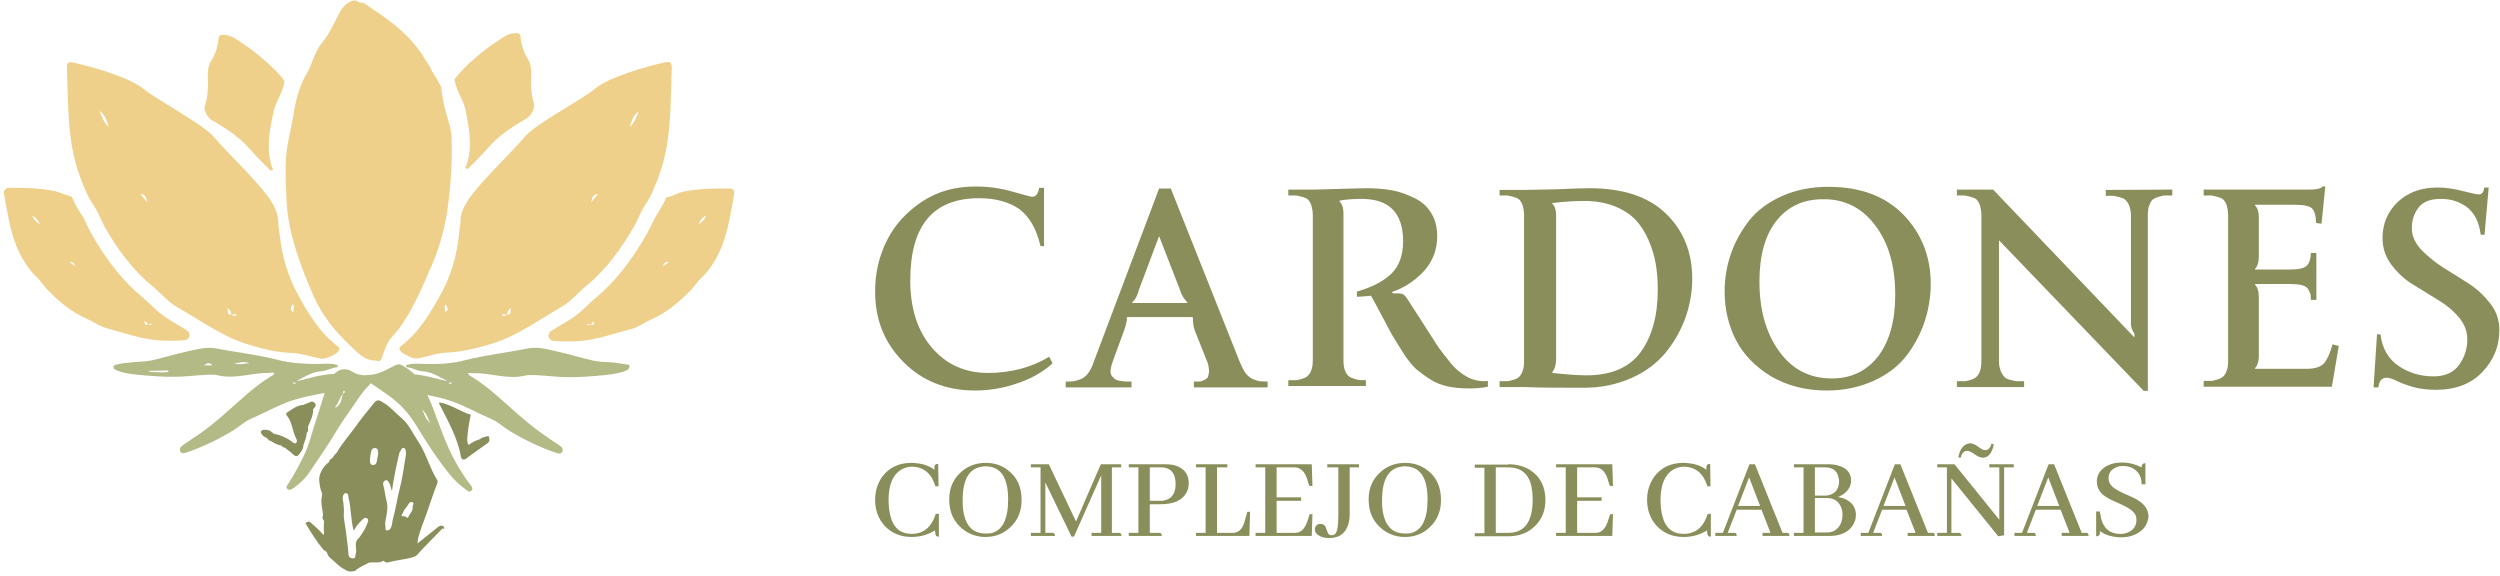 <svg width="642" height="148" viewBox="0 0 642 148" fill="none" xmlns="http://www.w3.org/2000/svg">
<g clip-path="url(#clip0_25_89)">
<path d="M270.22 93.38C267.83 95.504 264.821 97.274 261.281 98.425C257.741 99.664 254.113 100.283 250.396 100.283C242.962 100.283 236.767 97.805 231.988 92.938C227.12 88.07 224.73 82.052 224.73 74.883C224.73 70.193 225.704 65.856 227.74 61.785C229.775 57.714 232.784 54.44 236.767 51.785C240.749 49.13 245.351 47.891 250.573 47.891C253.759 47.891 256.945 48.333 260.042 49.218C263.228 50.103 264.821 50.546 264.998 50.546C265.972 50.546 266.591 49.838 266.857 48.245H268.096V63.201H267.211C266.149 58.776 264.379 55.679 261.812 53.732C259.157 51.873 255.706 50.9 251.458 50.9C239.599 50.9 233.758 57.891 233.758 72.051C233.758 79.22 235.616 84.972 239.333 89.309C243.05 93.646 247.918 95.77 253.67 95.77C259.6 95.77 264.91 94.354 269.423 91.61L270.22 93.115V93.38Z" fill="#898E5B"/>
<path d="M318.541 93.29C318.983 94.44 319.514 95.325 319.957 95.945C320.488 96.564 321.019 97.007 321.727 97.361C322.435 97.626 322.966 97.803 323.408 97.892C323.851 97.892 324.559 97.98 325.532 97.98V99.485H306.593V97.98C307.213 97.98 307.655 97.98 308.009 97.98C308.363 97.98 308.717 97.803 309.16 97.626C309.602 97.449 309.956 97.184 310.133 96.918C310.31 96.564 310.399 96.122 310.487 95.502C310.487 94.883 310.399 94.086 310.133 93.201L306.859 84.971C306.505 84.086 306.328 82.935 306.328 81.608L306.239 81.431H289.424L289.336 81.608C289.513 82.05 289.247 83.201 288.628 84.971L285.619 93.201C285.353 93.998 285.265 94.617 285.176 95.237C285.176 95.768 285.265 96.21 285.53 96.564C285.796 96.918 286.061 97.095 286.327 97.361C286.592 97.538 287.035 97.715 287.566 97.803C288.097 97.892 288.628 97.892 288.982 97.98C289.336 97.98 289.867 97.98 290.575 97.98V99.485H273.671V97.98C274.556 97.98 275.264 97.98 275.795 97.892C276.326 97.803 276.857 97.626 277.565 97.361C278.273 97.095 278.892 96.564 279.423 95.856C279.954 95.148 280.485 94.175 280.839 93.024L297.655 48.42H300.664L318.541 93.378V93.29ZM304.912 77.802L304.823 77.537C304.027 76.74 303.407 75.767 303.053 74.528L297.655 60.633L292.433 74.528C292.079 75.944 291.548 76.917 290.84 77.537L290.752 77.802H304.912Z" fill="#898E5B"/>
<path d="M382.085 99.308C380.846 99.574 379.253 99.751 377.306 99.751C375.182 99.751 373.323 99.574 371.73 99.22C370.049 98.866 368.544 98.246 367.217 97.362C365.801 96.477 364.65 95.591 363.677 94.795C362.703 93.91 361.73 92.671 360.579 90.99C359.517 89.308 358.632 87.892 357.924 86.741C357.216 85.591 356.331 83.821 355.092 81.52C353.853 79.219 352.879 77.36 352.083 75.944C350.313 76.121 349.162 76.21 348.454 76.21V74.882C352.437 73.732 355.446 72.139 357.393 70.192C359.34 68.245 360.314 65.501 360.314 61.961C360.314 54.704 356.774 51.076 349.693 51.076C347.215 51.076 345.357 51.253 344.029 51.518V51.784C344.737 52.492 345.003 53.465 345.003 54.793V92.582C345.003 93.822 345.18 94.707 345.534 95.503C345.888 96.211 346.33 96.742 347.038 97.007C347.746 97.273 348.277 97.45 348.72 97.538C349.162 97.627 349.87 97.627 350.755 97.627V99.132H330.843V97.627C331.728 97.627 332.436 97.627 332.79 97.627C333.232 97.627 333.763 97.45 334.383 97.273C335.002 97.096 335.533 96.831 335.887 96.477C336.241 96.123 336.595 95.591 336.772 94.972C337.038 94.264 337.126 93.468 337.126 92.494V55.235C337.126 54.262 336.949 53.465 336.772 52.757C336.507 52.049 336.241 51.607 335.887 51.253C335.533 50.899 335.002 50.722 334.383 50.545C333.763 50.368 333.232 50.279 332.79 50.191C332.347 50.191 331.728 50.191 330.843 50.191V48.686H337.126C338.365 48.686 340.578 48.597 343.941 48.509C347.304 48.42 349.605 48.332 350.932 48.332C353.233 48.332 355.358 48.509 357.393 48.863C359.429 49.217 361.287 49.925 363.146 50.81C365.004 51.695 366.42 52.934 367.482 54.616C368.544 56.297 369.075 58.333 369.075 60.634C369.075 64.085 367.925 67.094 365.712 69.572C363.411 72.05 360.668 73.909 357.482 74.971L357.659 75.325C358.898 75.325 359.694 75.325 360.137 75.502C360.579 75.679 361.022 76.121 361.376 76.741C362.261 78.068 363.5 80.015 365.093 82.493C366.686 84.971 367.925 86.918 368.898 88.423C369.872 89.927 371.111 91.432 372.438 93.114C373.766 94.795 375.27 95.945 376.686 96.742C378.102 97.538 379.607 97.892 381.111 97.892C381.377 97.892 381.642 97.892 382.085 97.804V99.308Z" fill="#898E5B"/>
<path d="M408.104 48.332C416.689 48.332 423.238 50.456 427.751 54.793C432.265 59.129 434.566 64.705 434.566 71.608C434.566 75.059 433.946 78.422 432.796 81.697C431.557 84.971 429.875 87.98 427.663 90.635C425.45 93.29 422.53 95.503 418.901 97.096C415.273 98.689 411.29 99.574 406.865 99.574C400.581 99.574 395.448 99.574 391.554 99.397H385.094V97.892C385.979 97.892 386.687 97.892 387.041 97.892C387.483 97.892 388.014 97.716 388.634 97.538C389.253 97.362 389.784 97.096 390.138 96.742C390.492 96.388 390.846 95.857 391.023 95.237C391.289 94.529 391.377 93.733 391.377 92.76V55.235C391.377 54.262 391.2 53.465 391.023 52.757C390.758 52.049 390.492 51.607 390.138 51.253C389.784 50.899 389.253 50.722 388.634 50.545C388.014 50.368 387.483 50.279 387.041 50.191C386.598 50.191 385.979 50.191 385.094 50.191V48.775H391.377C392.705 48.775 395.448 48.686 399.785 48.597C404.121 48.42 406.865 48.332 408.104 48.332ZM407.307 96.388C413.68 96.388 418.37 94.441 421.291 90.459C424.211 86.476 425.716 81.166 425.716 74.351C425.716 71.962 425.539 69.749 425.185 67.714C424.831 65.678 424.211 63.643 423.326 61.607C422.441 59.572 421.291 57.802 419.963 56.386C418.547 54.97 416.777 53.819 414.565 52.934C412.264 52.049 409.697 51.607 406.776 51.607C404.298 51.607 401.555 51.784 398.634 52.138V52.315C399.342 53.023 399.608 53.996 399.608 55.324V92.14C399.608 93.733 399.254 94.795 398.634 95.503V95.769C402.617 96.211 405.537 96.388 407.307 96.388Z" fill="#898E5B"/>
<path d="M469.524 47.978C477.754 47.978 484.126 50.368 488.817 55.147C493.419 59.926 495.808 65.856 495.808 72.847C495.808 76.21 495.277 79.485 494.215 82.671C493.153 85.857 491.56 88.777 489.525 91.433C487.401 94.088 484.657 96.212 481.117 97.805C477.577 99.397 473.595 100.283 469.17 100.283C463.682 100.283 458.903 99.043 454.832 96.654C450.761 94.176 447.752 91.079 445.805 87.361C443.858 83.556 442.885 79.396 442.885 74.883C442.885 71.52 443.416 68.334 444.478 65.236C445.54 62.139 447.133 59.307 449.168 56.652C451.292 53.997 454.036 51.961 457.576 50.368C461.116 48.775 465.099 47.978 469.524 47.978ZM468.108 51.165C463.063 51.165 459.08 53.023 456.16 56.74C453.239 60.457 451.823 65.679 451.823 72.316C451.823 79.573 453.505 85.503 456.868 90.193C460.231 94.884 464.745 97.185 470.409 97.185C475.453 97.185 479.436 95.238 482.356 91.433C485.277 87.538 486.693 82.317 486.693 75.679C486.693 68.334 485.011 62.404 481.56 57.891C478.197 53.377 473.683 51.076 468.108 51.165Z" fill="#898E5B"/>
<path d="M557.848 48.688V50.192C556.963 50.192 556.344 50.192 555.901 50.192C555.459 50.192 554.928 50.369 554.308 50.546C553.689 50.723 553.158 50.989 552.804 51.254C552.45 51.608 552.184 52.05 551.919 52.758C551.653 53.467 551.565 54.263 551.565 55.237V100.372H550.503L513.332 61.697V92.761C513.332 93.734 513.509 94.531 513.775 95.239C514.04 95.947 514.394 96.389 514.66 96.743C515.014 97.097 515.456 97.363 516.164 97.54C516.872 97.717 517.403 97.805 517.846 97.894C518.288 97.894 518.908 97.894 519.793 97.894V99.398H502.535V97.894C503.42 97.894 504.128 97.894 504.482 97.894C504.925 97.894 505.456 97.717 506.075 97.54C506.695 97.363 507.226 97.097 507.58 96.743C507.934 96.389 508.288 95.859 508.465 95.239C508.73 94.531 508.819 93.734 508.819 92.761V55.237C508.819 54.263 508.642 53.467 508.465 52.758C508.199 52.05 507.934 51.608 507.58 51.254C507.226 50.9 506.695 50.723 506.075 50.546C505.456 50.369 504.925 50.281 504.482 50.192C504.04 50.192 503.42 50.192 502.535 50.192V48.688H511.828L548.113 86.654V85.681C547.494 84.796 547.14 83.822 547.228 82.76V55.325C547.228 54.352 547.051 53.555 546.786 52.847C546.52 52.139 546.166 51.697 545.812 51.343C545.458 50.989 544.927 50.812 544.308 50.635C543.688 50.458 543.157 50.369 542.715 50.281C542.272 50.281 541.653 50.281 540.768 50.281V48.776L557.848 48.688Z" fill="#898E5B"/>
<path d="M600.594 88.867L598.824 99.31H565.901V97.805C566.786 97.805 567.494 97.805 567.848 97.805C568.291 97.805 568.822 97.628 569.441 97.451C570.061 97.274 570.592 97.009 570.946 96.655C571.3 96.301 571.654 95.77 571.831 95.15C572.096 94.442 572.185 93.646 572.185 92.672V55.236C572.185 54.263 572.008 53.466 571.831 52.758C571.565 52.05 571.3 51.608 570.946 51.254C570.592 50.9 570.061 50.723 569.441 50.546C568.822 50.369 568.291 50.28 567.848 50.192C567.406 50.192 566.786 50.192 565.901 50.192V48.687H593.071C594.93 48.687 596.08 48.422 596.434 47.891H597.142L596.169 57.449L594.753 57.272C594.753 55.502 594.399 54.263 593.779 53.555C593.16 52.935 591.655 52.581 589.266 52.581H579.088V52.758C579.796 53.466 580.062 54.44 580.062 55.767V66.033C580.062 67.361 579.708 68.423 579.088 69.042V69.219H588.027C590.328 69.219 591.832 68.865 592.452 68.157C593.071 67.449 593.425 66.387 593.425 64.971H594.841V77.007H593.425C593.425 76.299 593.425 75.68 593.248 75.326C593.16 74.972 592.894 74.529 592.629 74.087C592.275 73.644 591.744 73.379 591.036 73.202C590.239 73.025 589.266 72.936 588.027 72.936H579.088V73.113C579.796 73.821 580.062 74.883 580.062 76.476V91.522C580.062 92.849 579.708 93.911 579.088 94.531V94.708H592.363C594.576 94.708 596.08 94.177 596.877 93.203C597.673 92.23 598.381 90.637 599.001 88.424L600.594 88.867Z" fill="#898E5B"/>
<path d="M638.03 60.279H637.056C636.614 56.916 635.375 54.615 633.516 53.199C631.569 51.783 629.445 51.075 626.878 51.075C624.135 51.075 622.188 51.783 621.037 53.376C619.887 54.88 619.356 56.65 619.356 58.597C619.356 60.544 620.152 62.314 621.657 63.996C623.25 65.677 625.108 67.182 627.232 68.598C629.445 69.925 631.569 71.341 633.87 72.757C636.082 74.174 637.941 75.944 639.534 77.979C641.127 80.015 641.835 82.316 641.835 84.794C641.835 88.865 640.419 92.405 637.499 95.502C634.578 98.6 630.595 100.104 625.462 100.104C623.338 100.104 621.48 99.839 619.71 99.396C617.94 98.865 616.524 98.334 615.462 97.803C614.4 97.272 613.515 97.007 612.895 97.007C611.656 97.007 610.948 97.803 610.771 99.485H609.532L610.417 85.856H611.302C611.745 89.484 613.338 92.228 615.993 93.998C618.648 95.768 621.568 96.653 624.931 96.653C627.852 96.653 630.064 95.679 631.48 93.732C632.897 91.785 633.604 89.573 633.604 87.183C633.604 85.059 632.896 83.201 631.392 81.431C629.887 79.661 628.029 78.156 625.905 76.917C623.781 75.59 621.568 74.262 619.444 72.935C617.32 71.607 615.462 69.837 614.046 67.89C612.541 65.855 611.833 63.642 611.833 61.075C611.833 57.447 613.161 54.349 615.727 51.871C618.382 49.393 621.745 48.154 625.993 48.154C627.852 48.154 629.976 48.42 632.366 49.039C634.755 49.659 636.082 49.924 636.525 49.924C637.322 49.924 637.853 49.393 637.941 48.154H639.092L638.03 60.279Z" fill="#898E5B"/>
<path d="M161.275 93.644C160.125 93.467 158.974 93.29 157.824 93.113C155.965 92.936 154.107 93.025 152.248 92.582C149.328 91.963 146.407 90.989 143.487 90.37C140.832 89.75 138.177 88.954 135.522 89.485C130.212 90.547 124.725 91.166 119.414 92.494C116.14 93.379 112.777 93.556 109.414 93.467C107.909 93.467 106.316 93.202 104.723 93.644C104.546 93.733 104.281 93.733 104.281 93.998C104.281 94.264 104.546 94.352 104.723 94.352C105.962 94.441 107.113 95.237 108.352 95.326C110.83 95.414 112.865 96.83 114.989 97.892C112.6 97.45 110.299 96.653 107.821 96.299C107.378 96.211 106.847 96.211 106.405 96.122C105.697 95.414 104.812 94.706 103.838 94.175C103.396 93.91 102.953 93.556 102.334 93.556C102.068 93.644 101.714 93.644 101.449 93.821C99.148 94.972 96.935 96.388 94.192 96.299C94.103 96.299 94.015 96.299 93.926 96.388C92.776 96.299 91.625 96.211 90.563 95.503C89.413 94.706 87.82 94.529 86.581 95.414C86.315 95.591 86.05 95.857 85.784 96.034C84.899 96.034 84.014 96.122 83.218 96.299C80.828 96.565 78.527 97.45 76.049 97.892C78.173 96.83 80.12 95.414 82.687 95.326C84.014 95.237 85.076 94.441 86.315 94.352C86.492 94.352 86.758 94.264 86.758 93.998C86.758 93.733 86.492 93.733 86.315 93.644C84.811 93.202 83.218 93.467 81.625 93.467C78.262 93.467 74.898 93.29 71.624 92.494C66.314 91.078 60.915 90.547 55.517 89.485C52.862 88.954 50.118 89.839 47.552 90.37C44.631 90.989 41.711 91.963 38.79 92.582C37.02 92.936 35.073 92.848 33.215 93.113C32.064 93.202 30.914 93.379 29.763 93.644C29.409 93.733 29.144 93.91 29.144 94.264C29.144 94.706 29.409 94.883 29.852 95.06C31.533 95.768 33.392 96.034 35.162 96.211C38.613 96.565 42.065 96.83 45.516 96.742C47.286 96.742 49.145 96.476 50.915 96.388C52.596 96.299 54.455 96.034 55.959 96.388C60.473 97.45 64.632 95.68 69.058 95.768C69.323 95.768 69.588 95.68 69.766 95.68C70.031 95.68 70.208 95.68 70.474 95.768C70.296 96.388 69.766 96.476 69.412 96.742C65.252 99.308 61.8 102.671 58.172 105.857C55.959 107.804 53.747 109.663 51.357 111.344C49.853 112.318 48.348 113.38 46.932 114.353C46.401 114.707 45.959 115.238 46.313 115.946C46.667 116.566 47.286 116.389 47.817 116.212C52.065 114.796 56.048 112.849 59.853 110.548C61.446 109.574 62.774 108.247 64.455 107.539C67.995 106.034 71.27 104.087 74.987 102.848C77.731 101.963 80.651 101.432 83.395 100.901C83.218 101.344 83.129 101.786 82.952 102.229C82.067 105.238 81.005 108.247 80.12 111.256C79.678 112.849 79.147 114.442 78.527 115.946C77.2 118.867 75.695 121.61 74.013 124.265C73.748 124.619 73.305 125.15 73.837 125.593C74.368 126.035 74.81 125.681 75.252 125.416C76.934 124.265 78.439 122.849 79.589 121.079C81.89 117.716 84.191 114.353 86.315 110.813C87.731 108.424 89.413 106.123 91.006 103.822C91.802 102.671 92.51 101.521 93.395 100.459C93.926 99.751 94.634 99.131 95.254 98.423C96.847 99.485 98.351 100.547 99.856 101.609C102.599 103.556 104.812 105.946 106.582 108.778C108.44 111.698 110.21 114.707 112.246 117.539C114.458 120.548 116.494 123.557 119.591 125.681C120.034 126.035 120.565 126.566 121.096 125.947C121.538 125.504 121.184 124.973 120.83 124.531C119.414 122.761 118.264 120.814 117.113 118.867C114.547 114.353 112.954 109.397 111.095 104.53C110.653 103.468 110.21 102.406 109.768 101.432C111.715 101.875 113.75 102.229 115.697 102.937C119.414 104.176 122.689 106.123 126.229 107.627C127.911 108.335 129.238 109.663 130.831 110.636C134.637 112.937 138.619 114.884 142.867 116.3C143.487 116.477 144.018 116.654 144.372 116.035C144.726 115.327 144.283 114.796 143.752 114.442C142.248 113.468 140.743 112.406 139.327 111.433C136.938 109.751 134.725 107.893 132.513 105.946C128.884 102.76 125.433 99.397 121.273 96.83C120.919 96.565 120.299 96.476 120.211 95.857C120.476 95.857 120.742 95.768 120.919 95.768C121.184 95.768 121.45 95.857 121.627 95.857C125.964 95.68 130.212 97.538 134.725 96.476C136.23 96.122 138.088 96.388 139.77 96.476C141.54 96.565 143.398 96.83 145.168 96.83C148.62 96.919 152.071 96.653 155.523 96.299C157.293 96.122 159.151 95.857 160.833 95.149C161.275 94.972 161.452 94.795 161.541 94.352C161.895 93.91 161.629 93.733 161.275 93.644ZM38.348 95.503C38.348 95.414 38.348 95.326 38.348 95.237C39.941 95.237 41.622 95.149 43.215 95.149C43.215 95.237 43.215 95.414 43.215 95.503C41.622 95.768 39.941 95.503 38.348 95.503ZM52.685 93.821C52.596 93.91 52.508 93.998 52.419 93.821C52.508 93.821 52.508 93.733 52.596 93.733C53.216 93.113 53.924 93.113 54.543 93.821C53.924 93.821 53.304 93.821 52.685 93.821ZM60.207 93.29C61.446 93.202 62.685 92.671 64.013 93.29C62.685 93.29 61.446 93.821 60.207 93.29ZM75.872 98.512C75.606 98.6 75.341 98.6 75.076 98.246H75.96C75.872 98.335 75.872 98.512 75.872 98.512ZM88.085 101.078C87.643 102.229 87.731 103.645 86.492 104.441C86.404 104.53 86.315 104.795 86.138 104.618C86.05 104.53 86.138 104.353 86.315 104.264C87.023 103.202 87.289 102.052 88.085 101.078C88.085 100.724 88.085 100.459 88.351 100.37L88.528 100.459C88.616 100.813 88.351 100.99 88.085 101.078ZM110.299 108.512C110.122 108.601 110.122 108.335 110.122 108.247C109.148 107.45 108.971 106.123 108.352 105.149C109.325 105.946 109.768 107.008 110.21 108.158C110.387 108.247 110.476 108.512 110.299 108.512ZM115.343 98.512C115.255 98.512 115.255 98.335 115.255 98.246H116.14C115.874 98.6 115.609 98.6 115.343 98.512Z" fill="#B3BA86"/>
<path d="M125.609 112.583C125.698 111.963 125.344 111.963 124.99 112.052C124.37 112.229 123.751 112.318 123.308 112.76C122.6 113.026 121.804 113.203 121.184 113.734C120.83 113.645 120.388 114.796 120.122 113.822C119.857 113.026 120.034 112.052 120.122 111.167C120.299 109.397 120.476 108.866 120.742 107.184C120.919 106.742 121.007 106.388 120.299 106.299C119.503 106.211 114.724 103.379 112.777 103.379C112.777 103.556 112.688 103.644 112.777 103.644C114.901 107.892 117.556 112.406 118.352 117.274C118.441 117.893 119.06 118.336 119.768 117.716C121.538 116.389 123.308 115.15 125.078 113.911C125.521 113.557 125.875 113.203 125.609 112.583Z" fill="#898E5B"/>
<path d="M80.917 103.556C80.563 103.202 80.12 102.936 79.589 103.29C79.058 103.556 78.439 103.733 77.819 103.998C76.226 104.087 75.076 105.06 73.837 105.857C73.217 106.211 73.571 106.653 73.748 106.83C75.076 108.512 75.076 110.724 76.049 112.583C76.226 112.937 76.403 113.468 76.049 113.733C75.607 114.087 75.253 113.645 74.899 113.379C73.483 112.317 71.89 111.698 70.208 111.344C70.12 111.255 70.031 111.167 69.943 111.078C69.943 110.99 69.854 110.99 69.766 110.99C69.235 110.37 68.35 110.37 67.73 110.37C67.022 110.459 66.668 110.99 67.376 111.698C67.642 112.14 68.173 112.229 68.527 112.494C68.615 112.583 68.704 112.671 68.792 112.76C68.969 112.937 69.058 113.202 69.323 113.114C69.323 113.291 69.5 113.291 69.677 113.291C70.474 113.91 71.359 114.264 72.332 114.441C72.509 114.884 72.863 114.884 73.217 114.972C73.837 115.592 74.633 116.034 75.253 116.654C75.607 117.008 76.226 117.45 76.757 116.742C77.288 116.034 77.908 115.326 77.908 114.353C78.262 113.291 78.704 112.229 78.793 111.078C79.324 110.724 79.058 110.193 79.058 109.662C79.589 108.246 80.474 106.83 80.386 105.237C80.386 105.149 80.474 105.06 80.474 104.972C80.563 104.883 80.651 104.795 80.74 104.706C80.917 104.441 81.271 104.087 80.917 103.556Z" fill="#898E5B"/>
<path d="M114.016 135.33C113.839 134.976 113.396 134.976 113.042 135.064C112.777 135.153 112.423 135.33 112.157 135.595C110.476 136.923 108.883 138.25 107.201 139.578C107.29 139.047 107.29 138.604 107.378 138.162C107.909 136.126 108.706 134.179 109.414 132.232C110.387 129.489 111.272 126.745 112.334 124.002C112.423 123.736 112.423 123.559 112.334 123.382C110.299 120.196 109.414 116.302 107.29 113.205C105.962 111.258 104.989 108.957 103.219 107.452C101.714 106.213 100.387 104.62 98.705 103.558C97.201 102.585 96.847 102.408 95.696 103.912C94.192 105.771 92.687 107.629 91.36 109.488C89.767 111.7 87.908 113.736 86.492 116.214C86.315 116.391 86.227 116.568 86.05 116.656C86.05 116.745 85.961 116.833 85.961 116.833C85.784 116.922 85.607 117.099 85.695 117.276V117.187C85.519 117.364 85.43 117.541 85.253 117.718C85.165 117.807 85.076 117.807 84.987 117.895C84.633 117.984 84.545 118.338 84.545 118.603C83.218 119.577 82.244 120.993 81.978 122.763C81.89 123.559 82.156 124.444 82.244 125.329C82.421 126.037 82.864 126.745 82.686 127.365C82.244 129.135 82.864 130.639 82.952 132.321C82.775 132.763 82.686 133.206 83.129 133.648C83.129 133.737 83.218 133.825 83.218 133.825C83.218 134.799 83.04 135.772 83.218 136.746C83.129 137.011 83.306 137.188 83.04 137.365C82.067 136.126 80.916 135.241 79.766 134.179C79.323 133.737 78.881 134.002 78.439 134.356C79.855 136.746 81.359 139.135 83.129 141.26C83.306 141.437 83.749 141.348 84.014 142.056C84.191 142.587 84.457 143.03 84.899 143.384C85.341 143.738 85.784 144.092 86.227 144.534C86.669 144.977 87.2 145.419 87.731 145.773C87.908 145.95 88.174 146.039 88.351 146.127C88.705 146.304 88.97 146.57 89.413 146.658C89.944 146.835 90.475 146.747 91.006 146.658C91.094 146.658 91.094 146.658 91.183 146.57C91.271 146.57 91.271 146.481 91.36 146.481C91.36 146.481 91.448 146.481 91.448 146.393C91.537 146.304 91.537 146.304 91.625 146.216C92.068 145.862 92.51 145.685 92.953 145.419C93.484 145.154 94.103 144.8 94.634 144.534C95.254 144.269 97.82 144.623 98.086 144.18C98.44 143.649 98.971 144.623 99.59 144.446C101.449 143.826 106.228 143.472 107.024 142.587C109.148 140.198 111.449 137.985 113.662 135.684C113.839 135.949 114.281 135.772 114.016 135.33ZM94.457 134.091C94.103 134.887 93.838 135.772 93.307 136.48C92.864 137.1 92.599 137.719 92.068 138.25C91.183 139.047 91.36 140.021 91.448 140.994C91.537 141.614 91.36 142.145 91.271 142.676C91.271 143.03 91.183 143.472 90.563 143.384C89.944 143.295 89.59 143.118 89.501 142.499C89.413 141.083 89.236 139.667 89.059 138.339C88.882 136.657 88.616 134.976 88.351 133.383C88.174 132.321 88.439 131.259 88.262 130.108C88.174 129.666 88.262 129.135 88.085 128.692C87.997 128.338 87.997 128.073 87.997 127.719C88.085 127.276 88.262 126.568 88.882 126.657C89.501 126.657 89.413 127.365 89.501 127.807C90.209 130.551 90.032 133.383 90.829 136.303C91.448 135.153 92.156 134.268 93.041 133.471C93.307 133.206 93.572 132.852 94.103 133.029C94.723 133.294 94.546 133.825 94.457 134.091ZM97.024 117.099C96.935 117.541 96.847 118.072 96.758 118.515C96.581 119.311 96.139 119.488 95.608 119.4C95.077 119.311 94.988 118.692 94.988 118.161C94.988 117.453 95.165 116.833 95.254 116.214C95.342 115.506 95.696 114.975 96.404 115.063C97.112 115.152 97.112 115.86 97.112 116.479C97.112 116.656 97.024 116.833 97.024 117.099ZM104.104 117.63C103.661 120.373 103.307 123.028 102.599 125.683C101.98 128.161 101.626 130.728 100.918 133.206C100.741 133.825 100.741 134.445 100.564 135.064C100.387 135.684 100.033 136.215 99.413 136.215C98.794 136.215 99.059 135.507 98.971 135.064C98.794 134.268 99.059 133.56 99.148 132.852C99.413 131.436 99.679 130.02 99.236 128.515C98.882 127.188 98.794 125.86 98.44 124.621C98.263 124.09 98.44 123.648 98.882 123.382C99.413 123.117 99.679 123.559 99.944 124.002C100.298 124.533 100.298 125.152 100.652 126.126C101.095 122.674 101.803 119.577 102.511 116.479C102.599 116.125 102.865 115.771 103.042 115.417C103.219 115.063 103.484 114.975 103.75 115.063C104.104 115.152 104.192 115.506 104.192 115.771C104.281 116.302 104.281 117.01 104.104 117.63ZM105.962 130.108C106.139 131.259 105.254 131.79 104.9 132.675C104.635 133.383 104.281 132.586 103.927 132.586C102.511 132.675 103.396 131.967 103.573 131.436C103.838 130.728 104.458 130.285 104.812 129.577C105.077 129.135 105.431 128.781 105.874 128.958C106.493 129.223 105.962 129.754 105.962 130.108Z" fill="#898E5B"/>
<path d="M137.114 27.712C136.671 28.862 136.229 29.836 135.167 30.455C131.981 32.314 128.883 34.261 126.405 36.828C124.547 38.775 122.777 40.899 120.741 42.757C120.476 43.023 120.299 43.554 119.768 43.288C119.237 42.934 119.768 42.58 119.856 42.226C121.449 37.447 120.387 32.668 119.502 27.977C119.06 25.942 116.847 22.579 116.759 20.366C118.883 17.18 124.989 12.313 126.848 11.162C128.972 9.746 130.565 8.33 132.866 8.507C133.751 8.596 133.662 9.481 133.751 10.1C133.751 11.162 134.724 13.994 135.344 14.791C136.494 16.384 136.494 18.331 136.406 20.101C136.317 22.402 136.494 24.614 137.202 26.827C137.025 27.092 137.114 27.446 137.114 27.712Z" fill="#EFD08B"/>
<path d="M170.656 16.029C165.877 17.091 156.23 19.835 152.69 22.844C149.593 25.499 137.645 31.783 134.99 34.88C131.273 39.217 124.813 45.323 121.096 50.102C120.034 51.518 120.388 51.164 119.591 52.403C118.795 53.731 118.264 55.147 118.264 56.74C118.264 57.891 117.998 58.422 117.821 60.722C117.202 66.032 115.697 71.077 113.131 75.679C110.387 80.547 107.555 85.414 102.953 88.866C102.599 89.131 102.422 89.485 102.687 89.928C103.218 90.901 106.139 92.229 107.201 92.052C109.767 91.609 112.157 90.636 114.812 90.547C118.706 90.37 122.6 89.397 126.406 88.246C132.866 86.211 138.265 82.228 144.106 78.865C146.495 77.538 148.265 75.325 150.389 73.555C155.611 69.307 159.416 63.997 162.78 58.245C163.842 56.474 164.461 54.439 165.612 52.757C167.205 50.456 168.178 47.89 169.152 45.323C172.515 36.296 172.161 26.827 172.515 17.357C172.515 15.941 171.984 15.764 170.656 16.029ZM114.281 80.193C114.193 79.396 114.104 78.688 114.37 78.069C114.812 78.865 115.432 79.485 114.281 80.193ZM130.211 80.812C129.857 81.078 129.415 81.255 128.884 80.989C129.238 80.281 129.769 80.901 130.211 80.812C130.388 80.281 130.3 79.662 131.273 79.131C130.919 80.016 131.45 80.812 130.211 80.812ZM151.805 51.961C152.071 50.987 152.159 49.837 153.575 49.837C152.956 50.545 152.336 51.253 151.805 51.961ZM161.718 32.668C162.16 31.163 162.603 29.57 164.019 28.597C163.488 30.101 162.868 31.517 161.718 32.668Z" fill="#EFD08B"/>
<path d="M52.508 28.153C52.95 29.304 53.393 30.277 54.455 30.897C57.641 32.755 60.738 34.702 63.216 37.269C65.075 39.216 66.845 41.34 68.88 43.199C69.146 43.464 69.323 43.995 69.854 43.73C70.385 43.376 69.854 43.022 69.766 42.667C68.261 37.888 69.323 33.109 70.296 28.419C70.739 26.383 72.951 23.02 73.04 20.808C70.916 17.622 64.809 12.754 62.951 11.604C60.827 10.188 59.234 8.772 56.933 8.949C56.048 9.037 56.136 9.922 56.048 10.542C56.048 11.604 55.074 14.436 54.455 15.232C53.304 16.825 53.304 18.772 53.393 20.542C53.481 22.843 53.304 25.056 52.596 27.268C52.596 27.534 52.508 27.888 52.508 28.153Z" fill="#EFD08B"/>
<path d="M115.254 51.165C115.962 45.235 116.139 39.925 115.962 34.881C115.873 33.553 115.431 32.137 114.988 30.456C114.457 28.686 113.838 26.65 113.572 24.349C113.484 23.995 113.395 23.287 113.307 22.402C112.864 21.429 112.245 20.455 111.537 19.216L111.448 19.128C111.183 18.685 110.74 17.977 110.298 16.915C110.032 16.65 109.767 16.207 109.501 15.765C105.873 9.481 100.651 5.587 96.049 2.578C95.518 2.224 95.076 1.87 94.633 1.605C94.191 1.25 93.66 0.896 93.483 0.808C92.952 0.719 92.509 0.631 92.155 0.542L91.978 0.454C91.801 0.277 91.624 0.188 91.447 0.188C90.739 0.011 89.854 0.277 88.792 1.162C88.084 1.782 87.642 2.49 87.111 3.375C85.783 5.941 84.544 8.773 82.774 10.897C80.739 13.198 80.207 16.65 78.526 19.305C76.668 22.491 75.782 26.562 75.163 30.544C74.72 33.199 74.012 35.766 73.658 38.509C73.127 42.846 73.393 46.917 73.57 51.077C73.658 54.351 74.189 57.36 74.897 60.281C76.314 65.856 78.349 71.078 80.561 76.122C82.951 81.432 86.314 85.326 89.943 88.778C91.801 90.548 93.66 92.672 96.403 92.583C96.934 92.583 97.465 93.203 97.908 92.229C97.996 92.052 97.996 91.964 98.085 91.787C98.616 90.194 99.412 87.893 100.474 86.742C104.545 82.406 107.289 76.476 110.209 69.662C112.864 63.998 114.546 57.803 115.254 51.165Z" fill="#EFD08B"/>
<path d="M187.561 48.421C184.021 48.332 176.586 48.421 173.666 49.837C173.135 50.102 172.25 50.456 171.099 50.722C170.48 52.138 169.683 53.554 168.798 54.97C168.267 55.678 167.913 56.563 167.382 57.536C166.94 58.421 166.586 59.218 166.055 60.191C161.895 67.36 157.736 72.581 152.78 76.653C152.16 77.183 151.452 77.803 150.833 78.422C149.505 79.75 147.912 81.166 145.965 82.317C144.461 83.201 142.956 84.087 141.452 85.06C140.39 85.768 140.832 87.361 142.071 87.538C144.107 87.715 146.142 87.715 148.178 87.627C153.134 87.361 157.47 85.68 161.984 84.529C163.842 84.087 165.347 82.936 167.028 82.139C171.276 80.281 174.551 77.449 177.56 74.351C178.445 73.378 179.153 72.227 180.126 71.342C181.454 70.103 182.516 68.687 183.401 67.183C186.676 61.961 187.384 55.855 188.534 49.925C188.711 49.04 188.269 48.421 187.561 48.421ZM151.718 83.467C151.452 83.555 151.098 83.555 150.744 83.379C151.01 82.936 151.364 83.379 151.718 83.467C151.895 83.201 151.895 82.759 152.691 82.582C152.337 83.025 152.603 83.644 151.718 83.467ZM170.214 68.422C170.48 67.891 170.657 67.094 171.719 67.36C171.188 67.714 170.745 68.068 170.214 68.422ZM179.33 57.625C179.772 56.74 180.303 55.766 181.365 55.324C180.923 56.297 180.303 57.094 179.33 57.625Z" fill="#EFD08B"/>
<path d="M17.196 17.445C17.55 26.826 17.196 36.385 20.559 45.412C21.532 47.978 22.506 50.545 24.099 52.846C25.249 54.527 25.957 56.563 26.931 58.333C30.205 64.085 34.099 69.395 39.321 73.644C41.445 75.413 43.215 77.626 45.605 78.954C51.446 82.228 56.844 86.299 63.305 88.335C67.11 89.485 70.916 90.547 74.898 90.636C77.553 90.724 80.031 91.698 82.51 92.14C83.572 92.317 86.492 90.99 87.023 90.016C87.288 89.574 87.112 89.22 86.757 88.954C82.156 85.503 79.235 80.635 76.58 75.767C74.013 71.165 72.509 66.121 71.889 60.811C71.624 58.51 71.447 57.979 71.447 56.828C71.358 55.324 70.916 53.819 70.119 52.492C69.323 51.253 69.677 51.607 68.615 50.191C64.986 45.412 58.526 39.394 54.72 34.969C52.065 31.871 40.206 25.587 37.02 22.933C33.48 19.923 23.833 17.18 19.054 16.118C17.727 15.764 17.107 15.941 17.196 17.445ZM75.252 78.069C75.518 78.688 75.429 79.396 75.341 80.193C74.19 79.485 74.81 78.865 75.252 78.069ZM58.349 79.131C59.411 79.662 59.234 80.37 59.411 80.812C59.853 80.901 60.384 80.281 60.738 80.989C60.207 81.166 59.853 81.078 59.411 80.812C58.172 80.812 58.703 80.016 58.349 79.131ZM36.047 49.837C37.462 49.837 37.551 50.987 37.816 51.961C37.285 51.253 36.666 50.545 36.047 49.837ZM25.603 28.508C27.019 29.482 27.462 31.075 27.904 32.579C26.754 31.517 26.134 30.101 25.603 28.508Z" fill="#EFD08B"/>
<path d="M1 49.748C2.15 55.678 2.858 61.784 6.133 67.006C7.106 68.51 8.08 69.927 9.407 71.165C10.381 72.05 11.089 73.201 11.974 74.174C14.983 77.361 18.257 80.104 22.505 81.963C24.187 82.759 25.691 83.821 27.55 84.352C32.063 85.503 36.4 87.184 41.356 87.45C43.392 87.538 45.427 87.538 47.462 87.361C48.702 87.273 49.144 85.591 48.082 84.883C46.489 83.91 45.073 83.025 43.569 82.14C41.621 80.989 40.029 79.573 38.701 78.246C37.993 77.626 37.373 77.007 36.754 76.475C31.798 72.404 27.55 67.183 23.479 60.014C22.948 59.129 22.594 58.244 22.151 57.359C21.709 56.386 21.266 55.501 20.735 54.793C19.762 53.377 19.054 51.961 18.434 50.545C17.372 50.191 16.487 49.925 15.868 49.66C12.947 48.332 5.602 48.155 1.973 48.244C1.354 48.421 0.911 49.04 1 49.748ZM37.019 82.494C37.816 82.671 37.816 83.113 37.993 83.379C38.347 83.379 38.612 82.848 38.966 83.29C38.612 83.467 38.347 83.467 37.993 83.379C37.019 83.644 37.285 83.025 37.019 82.494ZM17.903 67.36C18.965 67.094 19.054 67.891 19.408 68.422C18.877 68.068 18.434 67.714 17.903 67.36ZM8.257 55.412C9.319 55.766 9.85 56.74 10.292 57.625C9.319 57.094 8.699 56.297 8.257 55.412Z" fill="#EFD08B"/>
<path d="M234.112 137.895C231.28 137.895 228.979 136.921 227.208 135.063C225.527 133.204 224.73 130.992 224.73 128.337C224.73 126.124 225.35 124.177 226.5 122.496C228.271 120.106 230.749 118.867 234.023 118.867C234.466 118.867 234.908 118.867 235.351 118.956C237.298 119.133 238.802 119.752 239.953 120.637C239.953 120.106 239.953 119.752 240.041 119.575C240.13 119.31 240.395 119.133 240.926 119.133L241.015 124.885H240.218C239.245 121.611 237.209 119.929 234.289 119.841C233.227 119.841 232.253 120.106 231.368 120.637C229.244 121.965 228.182 124.531 228.182 128.425C228.182 129.93 228.359 131.257 228.625 132.408C229.421 135.594 231.28 137.098 234.112 137.098C237.209 137.098 239.245 135.328 240.307 131.965H241.103V137.806C240.838 137.806 240.661 137.806 240.572 137.718C240.307 137.629 240.13 137.098 240.13 136.213C238.183 137.364 236.236 137.895 234.112 137.895Z" fill="#898E5B"/>
<path d="M258.803 120.726C261.192 122.496 262.343 125.062 262.343 128.425C262.343 131.257 261.37 133.647 259.422 135.417C257.652 137.098 255.528 137.895 253.05 137.895C250.838 137.895 248.891 137.187 247.209 135.859C244.908 134.001 243.758 131.523 243.758 128.248C243.758 125.416 244.731 123.115 246.678 121.345C248.448 119.664 250.661 118.867 253.139 118.867C255.351 118.867 257.21 119.487 258.803 120.726ZM254.555 136.921C257.475 136.213 258.891 133.293 258.891 128.248C258.891 122.584 256.944 119.752 253.05 119.752C252.785 119.752 252.431 119.752 252.165 119.841C248.891 120.283 247.209 123.115 247.209 128.425C247.209 128.779 247.209 129.133 247.209 129.487C247.475 134.532 249.422 137.01 253.139 137.01C253.67 137.01 254.112 137.01 254.555 136.921Z" fill="#898E5B"/>
<path d="M288.008 120.017H285.53V136.832H287.212C287.3 136.832 287.389 136.832 287.477 136.832C287.831 136.921 288.008 137.186 288.008 137.629H280.309V136.832H282.787V122.053L275.795 137.806H275.176L268.449 123.911V136.832H270.131C270.219 136.832 270.308 136.832 270.396 136.832C270.75 136.921 270.927 137.186 270.927 137.629H264.732V136.832H267.21V120.017H264.732V119.221H269.334L276.326 133.912L282.698 119.221H287.92V120.017H288.008Z" fill="#898E5B"/>
<path d="M289.867 137.629V136.832H292.345V120.017H289.867V119.221H299.248C300.576 119.221 301.726 119.398 302.611 119.84C304.381 120.637 305.266 122.141 305.266 124.088C305.266 124.973 305.089 125.858 304.647 126.566C303.585 128.513 301.372 129.487 298.009 129.487H295.266V136.832H297.567C297.655 136.832 297.744 136.832 297.832 136.832C298.186 136.921 298.363 137.186 298.363 137.629H289.867ZM295.266 120.017V128.602H297.832C298.009 128.602 298.275 128.602 298.452 128.602C300.753 128.336 301.903 126.92 301.903 124.265C301.903 123.734 301.815 123.203 301.726 122.672C301.284 120.902 300.045 120.017 298.186 120.017H295.266Z" fill="#898E5B"/>
<path d="M307.125 137.629V136.832H309.603V120.017H307.125V119.221H315.179V120.017H312.524V136.832H316.506C316.772 136.832 317.037 136.832 317.303 136.744C318.453 136.478 319.25 135.416 319.692 133.646L320.312 131.434H321.02L320.843 137.629H307.125Z" fill="#898E5B"/>
<path d="M336.242 124.796L335.711 123.203V123.115C335.091 121.079 333.941 120.017 332.436 120.017H327.834V127.717H334.118V128.602H327.834V136.832H332.436C332.702 136.832 333.056 136.832 333.321 136.744C334.383 136.478 335.268 135.416 335.799 133.646L336.33 132.053H337.038L336.861 137.629H322.436V136.832H324.914V120.017H322.436V119.221H336.861L337.038 124.796H336.242Z" fill="#898E5B"/>
<path d="M346.597 120.017V132.23C346.597 133.735 346.243 135.062 345.623 136.036C344.738 137.452 343.322 138.16 341.375 138.16C340.579 138.16 339.871 138.071 339.251 137.806C338.189 137.363 337.658 136.744 337.658 135.947C337.658 135.77 337.658 135.593 337.747 135.416C338.012 134.797 338.455 134.531 339.074 134.531C339.694 134.531 340.136 134.797 340.402 135.239C340.402 135.328 340.579 135.682 340.844 136.478C341.021 137.098 341.375 137.452 341.906 137.452C342.26 137.452 342.526 137.363 342.791 137.186C343.411 136.655 343.676 135.151 343.676 132.496V120.017H340.844V119.221H348.986V120.017H346.597Z" fill="#898E5B"/>
<path d="M366.509 120.726C368.899 122.496 370.049 125.062 370.049 128.425C370.049 131.257 369.076 133.647 367.129 135.417C365.359 137.098 363.234 137.895 360.756 137.895C358.544 137.895 356.597 137.187 354.915 135.859C352.614 134.001 351.464 131.523 351.464 128.248C351.464 125.416 352.437 123.115 354.384 121.345C356.154 119.664 358.367 118.867 360.845 118.867C362.969 118.867 364.916 119.487 366.509 120.726ZM362.261 136.921C365.182 136.213 366.598 133.293 366.598 128.248C366.598 122.584 364.651 119.752 360.756 119.752C360.491 119.752 360.137 119.752 359.871 119.841C356.597 120.283 354.915 123.115 354.915 128.425C354.915 128.779 354.915 129.133 354.915 129.487C355.181 134.532 357.128 137.01 360.845 137.01C361.376 137.01 361.818 137.01 362.261 136.921Z" fill="#898E5B"/>
<path d="M387.395 119.221C389.519 119.221 391.377 119.752 392.97 120.725C395.537 122.407 396.864 124.973 396.864 128.425C396.864 131.168 395.979 133.292 394.209 135.062C392.439 136.832 390.138 137.717 387.306 137.717H378.722V136.921H381.2V120.106H378.722V119.309H387.395V119.221ZM384.12 120.017V136.832H387.395C391.466 136.832 393.59 134 393.59 128.336C393.59 126.832 393.413 125.504 393.147 124.354C392.351 121.522 390.404 120.017 387.395 120.017H384.12Z" fill="#898E5B"/>
<path d="M413.415 124.796L412.884 123.203V123.115C412.264 121.079 411.114 120.017 409.609 120.017H405.007V127.717H411.291V128.602H405.007V136.832H409.609C409.875 136.832 410.229 136.832 410.494 136.744C411.556 136.478 412.441 135.416 412.972 133.646L413.503 132.053H414.211L414.034 137.629H399.608V136.832H402.086V120.017H399.608V119.221H414.034L414.211 124.796H413.415Z" fill="#898E5B"/>
<path d="M432.353 137.895C429.521 137.895 427.22 136.921 425.45 135.063C423.768 133.204 422.972 130.992 422.972 128.337C422.972 126.124 423.591 124.177 424.742 122.496C426.512 120.106 428.99 118.867 432.264 118.867C432.707 118.867 433.149 118.867 433.592 118.956C435.539 119.133 437.043 119.752 438.194 120.637C438.194 120.106 438.194 119.752 438.282 119.575C438.371 119.31 438.636 119.133 439.167 119.133L439.256 124.885H438.459C437.486 121.611 435.45 119.929 432.53 119.841C431.468 119.841 430.494 120.106 429.609 120.637C427.485 121.965 426.423 124.531 426.423 128.425C426.423 129.93 426.6 131.257 426.866 132.408C427.662 135.594 429.521 137.098 432.353 137.098C435.45 137.098 437.486 135.328 438.548 131.965H439.344V137.806C439.079 137.806 438.902 137.806 438.813 137.718C438.548 137.629 438.371 137.098 438.371 136.213C436.512 137.364 434.477 137.895 432.353 137.895Z" fill="#898E5B"/>
<path d="M452.62 137.629V136.832H454.655L452.354 130.903H445.982L443.681 136.832H445.274C445.363 136.832 445.451 136.832 445.54 136.832C445.805 136.832 445.982 137.098 445.982 137.629H440.495V136.832H442.442L449.257 119.221H450.673L457.753 136.832H458.726C458.815 136.832 458.903 136.832 458.992 136.832C459.346 136.832 459.523 137.098 459.523 137.629H452.62ZM449.168 122.584L446.336 129.929H452L449.168 122.584Z" fill="#898E5B"/>
<path d="M475.099 124.796C474.568 126.124 473.506 127.009 472.002 127.628C472.798 127.805 473.595 127.982 474.214 128.336C475.807 129.221 476.604 130.549 476.604 132.23C476.604 133.292 476.25 134.266 475.63 135.151C474.391 136.832 472.444 137.629 469.789 137.629H460.674V136.832H463.152V120.017H460.674V119.221H469.612C470.94 119.221 472.09 119.486 473.064 119.929C474.657 120.637 475.365 121.876 475.365 123.469C475.365 123.823 475.276 124.265 475.099 124.796ZM466.072 120.017V127.274H468.639C469.435 127.274 470.055 127.097 470.674 126.743C471.736 126.124 472.267 125.062 472.267 123.646C472.267 123.38 472.267 123.115 472.179 122.938C471.913 120.991 470.763 120.017 468.639 120.017H466.072ZM466.072 127.982V136.744H469.258C470.143 136.744 470.94 136.478 471.559 135.947C472.621 135.062 473.152 133.823 473.152 132.142C473.152 131.522 473.064 130.903 472.798 130.283C472.179 128.69 470.94 127.894 469.17 127.894H466.072V127.982Z" fill="#898E5B"/>
<path d="M489.879 137.629V136.832H491.914L489.613 130.903H483.33L481.029 136.832H482.622C482.71 136.832 482.799 136.832 482.887 136.832C483.153 136.832 483.33 137.098 483.33 137.629H477.843V136.832H479.79L486.604 119.221H488.02L495.1 136.832H496.074C496.162 136.832 496.251 136.832 496.339 136.832C496.693 136.832 496.87 137.098 496.87 137.629H489.879ZM486.516 122.584L483.684 129.929H489.348L486.516 122.584Z" fill="#898E5B"/>
<path d="M510.854 119.223H517.137V120.019H514.659V137.454L513.155 137.719L501.119 122.851V136.834H502.889C502.977 136.834 503.066 136.834 503.154 136.834C503.508 136.923 503.685 137.188 503.685 137.631H497.49V136.834H499.968V120.019H497.49V119.223H501.915L513.42 133.471V120.019H510.854V119.223ZM502.889 117.453L503.508 117.541C503.508 117.453 503.508 117.364 503.597 117.276C503.862 116.302 504.393 115.771 505.19 115.771C505.632 115.771 506.163 116.037 506.96 116.568C507.845 117.187 508.553 117.541 509.172 117.541C510.588 117.541 511.562 116.391 512.004 114.09L511.385 113.913V114.001C511.119 115.063 510.5 115.594 509.792 115.594C509.349 115.594 508.818 115.329 508.11 114.798C507.225 114.09 506.429 113.824 505.809 113.824C504.216 114.09 503.331 115.24 502.889 117.453Z" fill="#898E5B"/>
<path d="M529.439 137.629V136.832H531.475L529.174 130.903H522.801L520.5 136.832H522.093C522.182 136.832 522.27 136.832 522.359 136.832C522.624 136.832 522.801 137.098 522.801 137.629H517.314V136.832H519.261L526.076 119.221H527.492L534.572 136.832H535.546C535.634 136.832 535.723 136.832 535.811 136.832C536.165 136.832 536.342 137.098 536.342 137.629H529.439ZM525.988 122.584L523.155 129.929H528.82L525.988 122.584Z" fill="#898E5B"/>
<path d="M550.148 136.037C548.821 137.276 546.962 137.984 544.661 137.984C542.626 137.984 540.767 137.453 539.263 136.391C539.263 136.833 539.263 137.099 539.174 137.276C539.086 137.541 538.732 137.718 538.289 137.718V131.346H539.263C539.263 131.523 539.263 131.789 539.351 131.966C539.794 135.417 541.564 137.099 544.484 137.099C545.281 137.099 545.9 137.01 546.608 136.656C547.936 136.037 548.644 134.975 548.644 133.559C548.644 133.028 548.555 132.497 548.29 132.054C547.759 131.169 546.608 130.373 544.838 129.576C542.891 128.691 541.652 128.16 541.298 127.895C539.351 126.833 538.466 125.417 538.466 123.647C538.466 122.496 538.909 121.434 539.705 120.638C540.944 119.399 542.714 118.779 544.927 118.779C546.785 118.779 548.378 119.222 549.971 120.018C549.971 119.841 549.971 119.664 550.06 119.487C550.148 119.133 550.414 118.956 550.945 118.956V124.355H549.971C549.971 123.204 549.706 122.231 549.086 121.434C548.201 120.284 546.874 119.664 545.192 119.664C544.573 119.664 543.953 119.753 543.422 120.018C542.183 120.549 541.475 121.434 541.475 122.762C541.475 123.293 541.564 123.735 541.829 124.178C542.272 124.974 543.422 125.859 545.281 126.656C547.316 127.541 548.467 128.072 548.821 128.337C550.768 129.488 551.741 130.904 551.741 132.762C551.564 134.001 551.122 135.063 550.148 136.037Z" fill="#898E5B"/>
</g>
<defs>
<clipPath id="clip0_25_89">
<rect width="642" height="147" fill="white" transform="translate(0 0.1)"/>
</clipPath>
</defs>
</svg>
